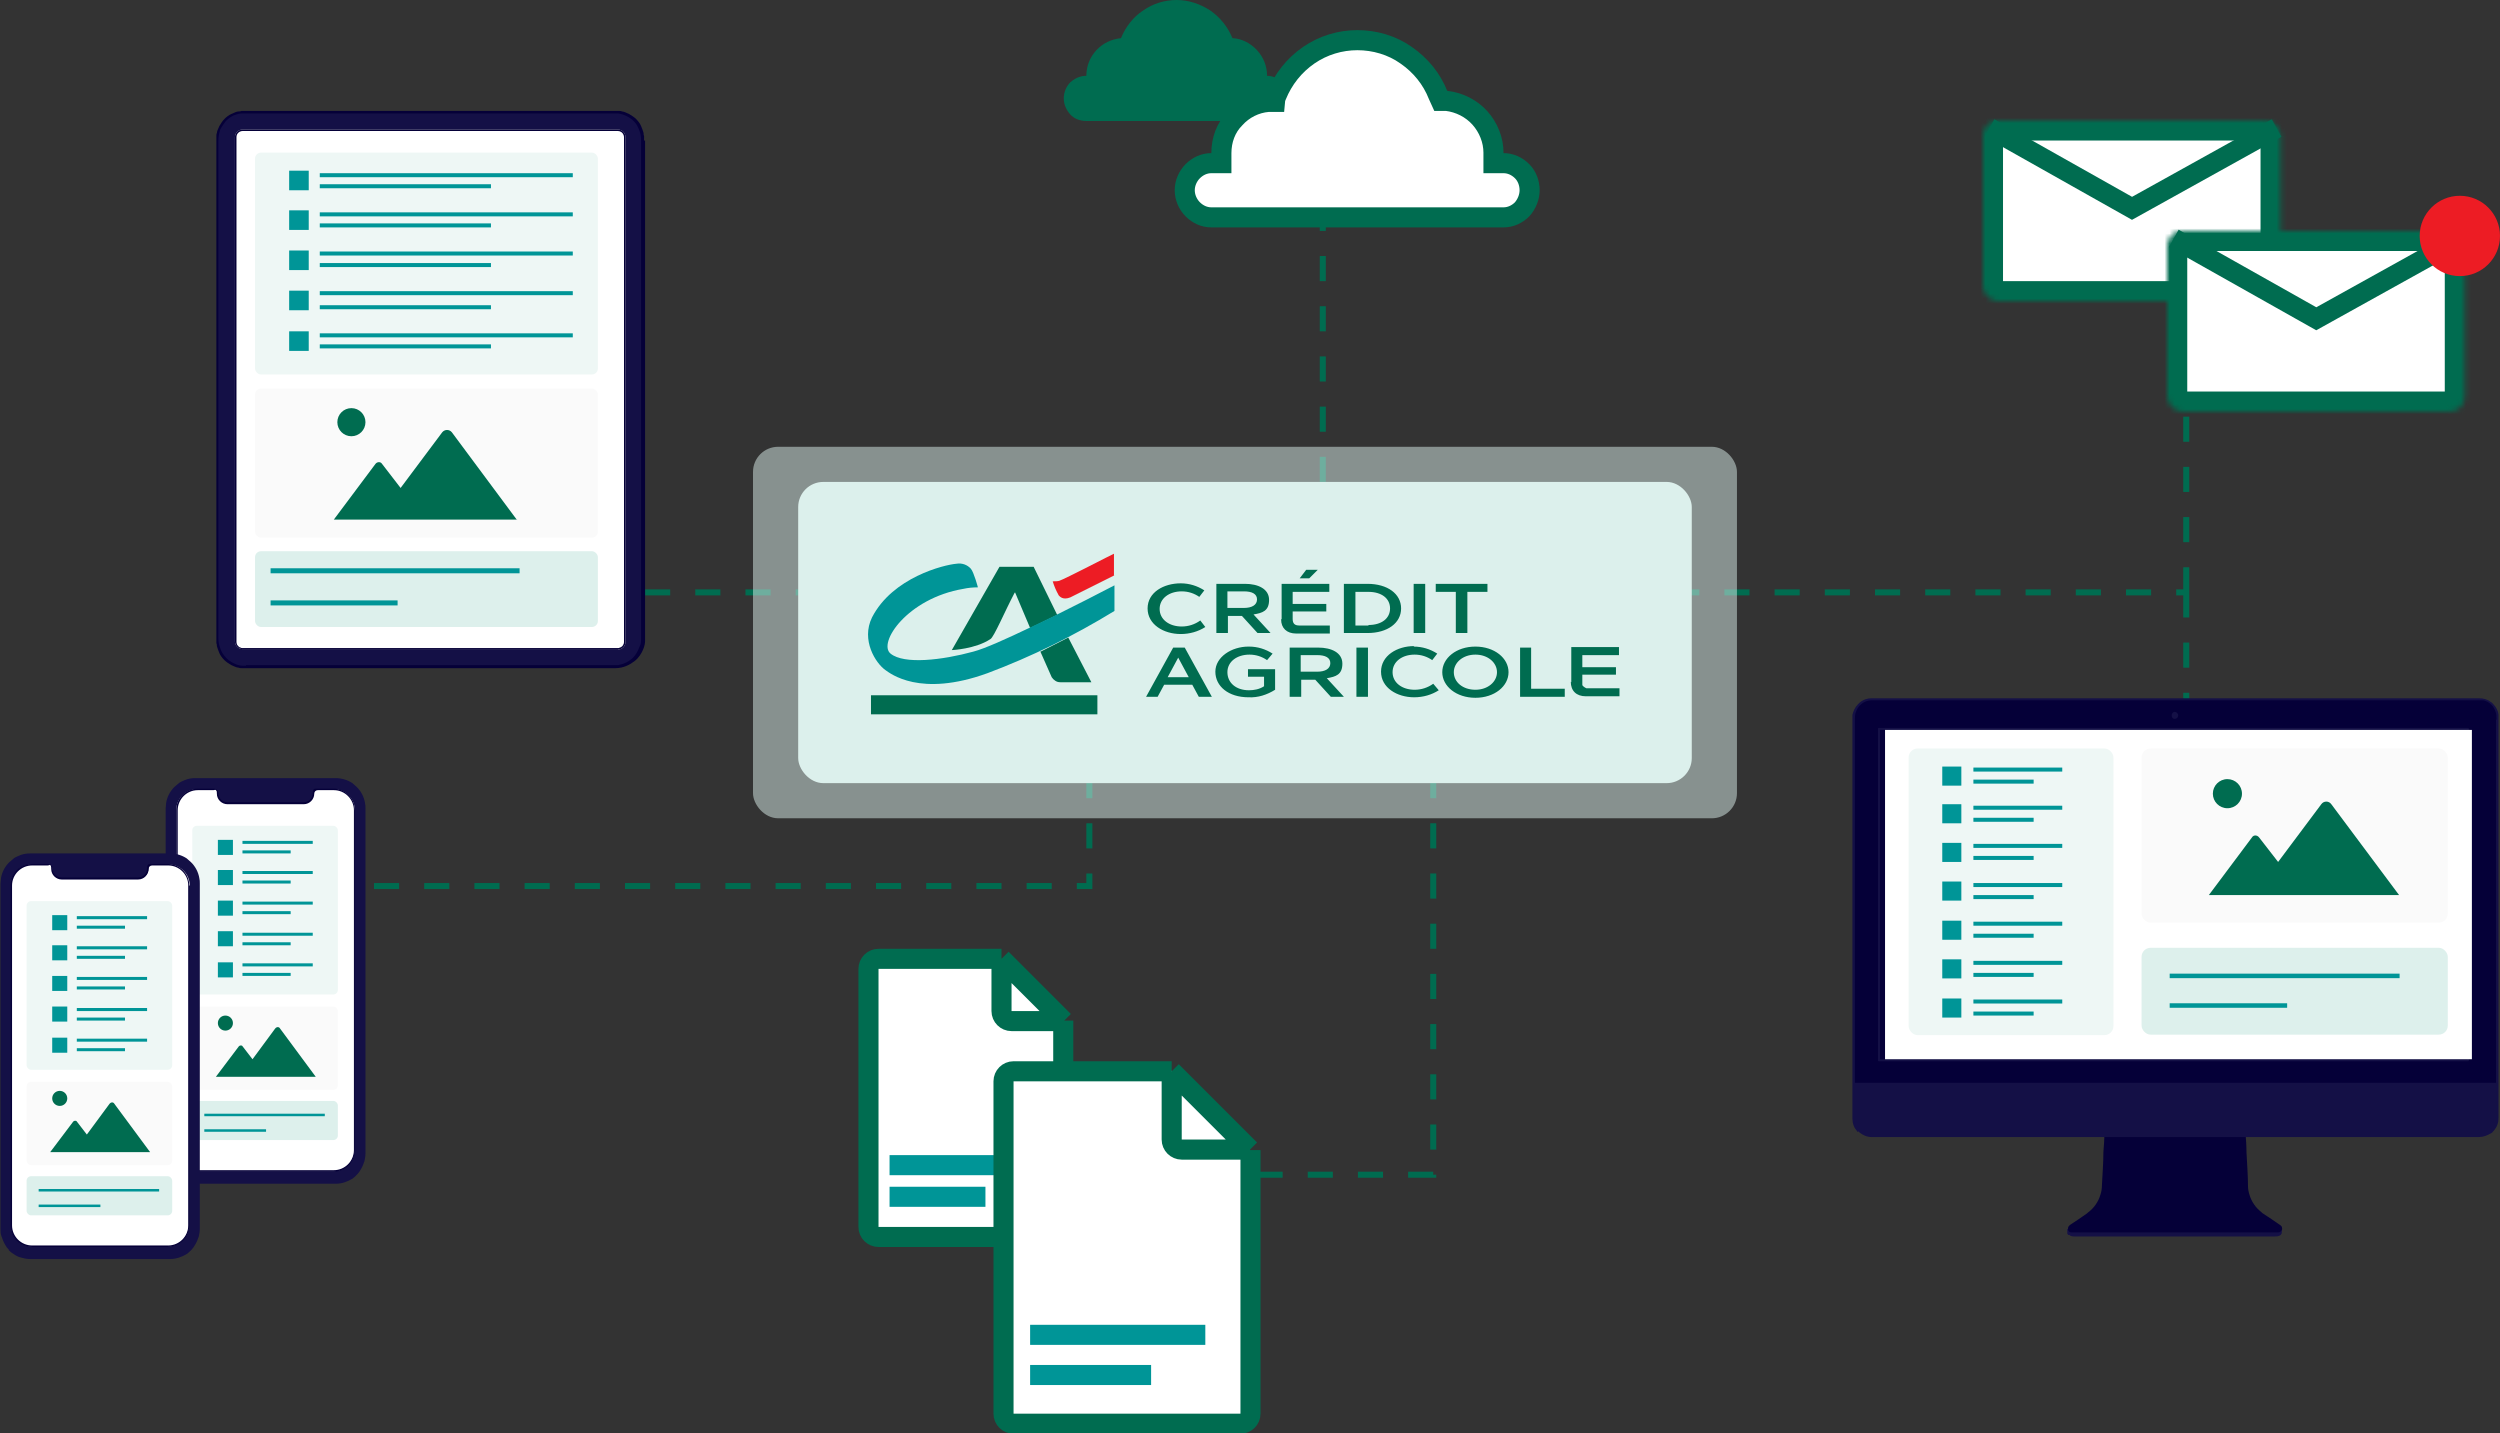 <?xml version="1.0" encoding="UTF-8"?>
<svg xmlns="http://www.w3.org/2000/svg" xmlns:xlink="http://www.w3.org/1999/xlink" id="Warstwa_1" version="1.1" viewBox="0 0 498 285.5">
  <rect x="0" y="0" width="498" height="285.5" fill="#333333" stroke="none"/>
  <defs>
    <style>
      .st0, .st1, .st2, .st3, .st4, .st5, .st6, .st7, .st8, .st9 {
        fill: none;
      }

      .st10 {
        mask: url(#mask);
      }

      .st11 {
        stroke-width: 8px;
      }

      .st11, .st12, .st1, .st9 {
        stroke: #006c50;
      }

      .st11, .st12, .st13 {
        fill: #fff;
      }

      .st12, .st1, .st2 {
        stroke-width: 4px;
      }

      .st14, .st15 {
        fill: #ddf0ec;
      }

      .st2, .st3, .st4, .st5, .st6, .st7, .st8 {
        stroke: #009597;
      }

      .st3 {
        stroke-width: .5px;
      }

      .st3, .st4, .st5, .st6, .st7, .st8 {
        stroke-miterlimit: 10;
      }

      .st4 {
        stroke-width: .9px;
      }

      .st5 {
        stroke-width: .8px;
      }

      .st6 {
        stroke-width: .6px;
      }

      .st7 {
        stroke-width: 1px;
      }

      .st8 {
        stroke-width: .8px;
      }

      .st16 {
        fill: #e2e2e2;
      }

      .st17 {
        fill: #006c50;
      }

      .st18 {
        mask: url(#mask-1);
      }

      .st19 {
        fill: #ed1c24;
      }

      .st20 {
        clip-path: url(#clippath-1);
      }

      .st21 {
        clip-path: url(#clippath-3);
      }

      .st22 {
        clip-path: url(#clippath-2);
      }

      .st23 {
        fill: #eef7f5;
      }

      .st24 {
        fill: #141046;
      }

      .st25 {
        fill: #050038;
      }

      .st26 {
        fill: #fafafa;
      }

      .st27 {
        fill: #009597;
      }

      .st15 {
        isolation: isolate;
        opacity: .5;
      }

      .st28 {
        clip-path: url(#clippath);
      }

      .st9 {
        stroke-dasharray: 5 5;
        stroke-width: 1.2px;
      }
    </style>
    <clipPath id="clippath">
      <rect class="st0" x="43.4" y="167.3" width="18.9" height="28.3"></rect>
    </clipPath>
    <clipPath id="clippath-1">
      <rect class="st0" x="10.4" y="182.3" width="18.9" height="28.3"></rect>
    </clipPath>
    <clipPath id="clippath-2">
      <rect class="st0" x="57.5" y="33.8" width="58.7" height="37.5"></rect>
    </clipPath>
    <mask id="mask" x="391" y="20" width="67.3" height="44" maskUnits="userSpaceOnUse">
      <g id="path-116-inside-1_6025_15538">
        <rect class="st13" x="395" y="24" width="59.3" height="36" rx="3" ry="3"></rect>
      </g>
    </mask>
    <mask id="mask-1" x="427.7" y="42" width="67.3" height="44" maskUnits="userSpaceOnUse">
      <g id="path-118-inside-2_6025_15538">
        <rect class="st13" x="431.7" y="46" width="59.3" height="36" rx="3" ry="3"></rect>
      </g>
    </mask>
    <clipPath id="clippath-3">
      <rect class="st0" x="173" y="110" width="149.9" height="32.5"></rect>
    </clipPath>
  </defs>
  <path class="st9" d="M263.5,41v77M263.5,118h172M263.5,118H110.5M435.5,118v-58M435.5,118v58.5M285.5,144v90h-48M217,144v32.5H66"></path>
  <path class="st24" d="M34.7,234c.2.2.4.4.7.6.4.3.9.6,1.4.8.7.2,1.4.4,2.1.4h28c1.2,0,2.3-.4,3.3-1,.3-.2.6-.5.9-.8.3-.3.6-.7.8-1.1.3-.5.5-1,.7-1.6.1-.5.2-1,.2-1.5v-68.8c0-.4,0-.7-.1-1.1-.2-1.2-.8-2.3-1.6-3.1-.3-.3-.6-.5-.9-.8-.9-.6-2.1-1-3.3-1h-28c-.7,0-1.4.1-2.1.4-.5.2-1,.4-1.4.8-.2.2-.5.4-.7.6-.8.8-1.4,1.9-1.6,3.1,0,.4-.1.7-.1,1.1v68.8c0,.5,0,1,.2,1.5.2.6.4,1.1.7,1.6.2.4.5.8.8,1.1h0Z"></path>
  <path class="st13" d="M70.6,161.4v67.7c0,2.3-1.9,4.2-4.2,4.2h-27.1c-2.3,0-4.2-1.9-4.2-4.2v-67.7c0-2.3,1.9-4.2,4.2-4.2h3.2c.4,0,.8.3.8.8,0,1.1.9,2,2,2h15.2c1.1,0,2-.9,2-2s.3-.8.8-.8h3.2c2.3,0,4.2,1.9,4.2,4.2Z"></path>
  <path class="st25" d="M66.5,233.4h-27.1c-2.4,0-4.3-1.9-4.3-4.3v-67.7c0-2.4,1.9-4.3,4.3-4.3h3.2c.5,0,.9.4.9.9,0,1,.8,1.8,1.8,1.8h15.2c1,0,1.8-.8,1.8-1.8s.4-.9.9-.9h3.2c2.4,0,4.3,1.9,4.3,4.3v67.7c0,2.4-1.9,4.3-4.3,4.3ZM39.4,157.4c-2.2,0-4,1.8-4,4v67.7c0,2.2,1.8,4,4,4h27.1c2.2,0,4-1.8,4-4v-67.7c0-2.2-1.8-4-4-4h-3.2c-.4,0-.7.3-.7.7,0,1.1-.9,2.1-2.1,2.1h-15.2c-1.1,0-2.1-.9-2.1-2.1s-.3-.7-.7-.7h-3.2Z"></path>
  <rect class="st23" x="38.3" y="164.5" width="29" height="33.6" rx=".9" ry=".9"></rect>
  <rect class="st26" x="38.3" y="200.5" width="29" height="16.6" rx=".9" ry=".9"></rect>
  <rect class="st14" x="38.3" y="219.3" width="29" height="7.8" rx=".9" ry=".9"></rect>
  <g class="st28">
    <g>
      <path class="st6" d="M48.3,179.9h14.1"></path>
      <path class="st6" d="M48.3,173.8h14.1"></path>
      <path class="st6" d="M48.3,167.8h14.1"></path>
      <path class="st6" d="M48.3,181.8h9.6"></path>
      <path class="st6" d="M48.3,175.7h9.6"></path>
      <path class="st6" d="M48.3,169.7h9.6"></path>
      <path class="st6" d="M48.3,186.1h14.1"></path>
      <path class="st6" d="M48.3,188h9.6"></path>
      <path class="st6" d="M48.3,192.2h14.1"></path>
      <path class="st6" d="M48.3,194.1h9.6"></path>
      <path class="st27" d="M46.4,179.4h-3v3h3v-3Z"></path>
      <path class="st27" d="M46.4,173.3h-3v3h3v-3Z"></path>
      <path class="st27" d="M46.4,167.3h-3v3h3v-3Z"></path>
      <path class="st27" d="M46.4,185.5h-3v3h3v-3Z"></path>
      <path class="st27" d="M46.4,191.7h-3v3h3v-3Z"></path>
    </g>
  </g>
  <path class="st17" d="M63,214.5h-20l4.6-6.1c.2-.2.6-.2.7,0l2,2.6,4.5-6.1c.3-.4.8-.4,1,0l7.1,9.6Z"></path>
  <circle class="st17" cx="44.9" cy="203.8" r="1.5"></circle>
  <path class="st3" d="M40.7,222.1h24"></path>
  <path class="st3" d="M40.7,225.2h12.3"></path>
  <path class="st24" d="M1.7,249c.2.2.4.4.7.6.4.3.9.6,1.4.8.7.2,1.4.4,2.1.4h28c1.2,0,2.3-.4,3.3-1,.3-.2.6-.5.9-.8.3-.3.6-.7.8-1.1.3-.5.5-1,.7-1.6.1-.5.2-1,.2-1.5v-68.8c0-.4,0-.7-.1-1.1-.2-1.2-.8-2.3-1.6-3.1-.3-.3-.6-.5-.9-.8-.9-.6-2.1-1-3.3-1H6c-.7,0-1.4.1-2.1.4-.5.2-1,.4-1.4.8-.2.2-.5.4-.7.6-.8.8-1.4,1.9-1.6,3.1,0,.4-.1.7-.1,1.1v68.8c0,.5,0,1,.2,1.5.2.6.4,1.1.7,1.6.2.4.5.8.8,1.1h0Z"></path>
  <path class="st13" d="M37.6,176.4v67.7c0,2.3-1.9,4.2-4.2,4.2H6.4c-2.3,0-4.2-1.9-4.2-4.2v-67.7c0-2.3,1.9-4.2,4.2-4.2h3.2c.4,0,.8.3.8.8,0,1.1.9,2,2,2h15.2c1.1,0,2-.9,2-2s.3-.8.8-.8h3.2c2.3,0,4.2,1.9,4.2,4.2Z"></path>
  <path class="st25" d="M33.5,248.4H6.4c-2.4,0-4.3-1.9-4.3-4.3v-67.7c0-2.4,1.9-4.3,4.3-4.3h3.2c.5,0,.9.4.9.9,0,1,.8,1.8,1.8,1.8h15.2c1,0,1.8-.8,1.8-1.8s.4-.9.9-.9h3.2c2.4,0,4.3,1.9,4.3,4.3v67.7c0,2.4-1.9,4.3-4.3,4.3ZM6.4,172.4c-2.2,0-4,1.8-4,4v67.7c0,2.2,1.8,4,4,4h27.1c2.2,0,4-1.8,4-4v-67.7c0-2.2-1.8-4-4-4h-3.2c-.4,0-.7.3-.7.7,0,1.1-.9,2.1-2.1,2.1h-15.2c-1.1,0-2.1-.9-2.1-2.1s-.3-.7-.7-.7h-3.2Z"></path>
  <rect class="st23" x="5.3" y="179.5" width="29" height="33.6" rx=".9" ry=".9"></rect>
  <rect class="st26" x="5.3" y="215.5" width="29" height="16.6" rx=".9" ry=".9"></rect>
  <rect class="st14" x="5.3" y="234.3" width="29" height="7.8" rx=".9" ry=".9"></rect>
  <g class="st20">
    <g>
      <path class="st6" d="M15.3,194.9h14.1"></path>
      <path class="st6" d="M15.3,188.8h14.1"></path>
      <path class="st6" d="M15.3,182.8h14.1"></path>
      <path class="st6" d="M15.3,196.8h9.6"></path>
      <path class="st6" d="M15.3,190.7h9.6"></path>
      <path class="st6" d="M15.3,184.7h9.6"></path>
      <path class="st6" d="M15.3,201.1h14.1"></path>
      <path class="st6" d="M15.3,203h9.6"></path>
      <path class="st6" d="M15.3,207.2h14.1"></path>
      <path class="st6" d="M15.3,209.1h9.6"></path>
      <path class="st27" d="M13.4,194.4h-3v3h3v-3Z"></path>
      <path class="st27" d="M13.4,188.3h-3v3h3v-3Z"></path>
      <path class="st27" d="M13.4,182.3h-3v3h3v-3Z"></path>
      <path class="st27" d="M13.4,200.5h-3v3h3v-3Z"></path>
      <path class="st27" d="M13.4,206.7h-3v3h3v-3Z"></path>
    </g>
  </g>
  <path class="st17" d="M30,229.5H10l4.6-6.1c.2-.2.6-.2.7,0l2,2.6,4.5-6.1c.3-.4.8-.4,1,0l7.1,9.6Z"></path>
  <circle class="st17" cx="11.9" cy="218.8" r="1.5"></circle>
  <path class="st3" d="M7.7,237.1h24"></path>
  <path class="st3" d="M7.7,240.2h12.3"></path>
  <path class="st25" d="M128.5,28v99.1s0,.2,0,.6c0,.4-.1,1-.4,1.7-.3.7-.8,1.6-1.7,2.3-.9.7-2.2,1.4-3.8,1.4H49s-.1,0-.4,0c-.1,0-.3,0-.5,0-.2,0-.4,0-.6-.1-.4,0-.9-.3-1.4-.5-.5-.3-1-.6-1.4-1-.4-.4-.8-.9-1-1.4-.2-.5-.4-1-.5-1.4,0-.2,0-.4-.1-.6,0-.2,0-.3,0-.5,0-.3,0-.4,0-.4V28s0-.1,0-.4c0-.1,0-.3,0-.5,0-.2,0-.4.1-.6,0-.4.3-.9.5-1.4.3-.5.6-1,1-1.4.4-.4.9-.8,1.4-1,.5-.2,1-.5,1.4-.5.2,0,.4,0,.6-.1.2,0,.3,0,.5,0,.3,0,.4,0,.4,0h73.4s.1,0,.4,0c.1,0,.3,0,.5,0,.2,0,.4,0,.6.1.4,0,.9.3,1.4.5.5.3,1,.6,1.4,1,.4.4.8.9,1,1.4.2.5.4,1,.5,1.4,0,.2,0,.4.1.6,0,.2,0,.3,0,.5,0,.3,0,.4,0,.4Z"></path>
  <path class="st24" d="M49,132.6c-.3,0-.5,0-.8,0-.3,0-.7-.1-1-.2-.8-.3-1.5-.7-2.1-1.3-.6-.6-1.1-1.4-1.3-2.2-.2-.5-.3-1.1-.3-1.7V28c0-.6.1-1.3.3-1.9,0-.3.2-.5.3-.7.3-.5.6-.9.9-1.3.6-.6,1.3-1.1,2.1-1.3.3-.1.7-.2,1-.2.2,0,.5,0,.8,0h73.4c.3,0,.6,0,.9,0,1.1.2,2.2.7,3,1.5.4.4.7.8.9,1.3.1.2.2.5.3.7.2.6.3,1.2.3,1.9v99.1c0,.6,0,1.2-.3,1.7-.3.8-.7,1.6-1.3,2.2-.8.8-1.9,1.3-3,1.5-.3,0-.6,0-.9,0H49Z"></path>
  <path class="st13" d="M123.1,25.9H48.3c-.7,0-1.3.6-1.3,1.3v100.6c0,.7.6,1.3,1.3,1.3h74.8c.7,0,1.3-.6,1.3-1.3V27.3c0-.7-.6-1.3-1.3-1.3Z"></path>
  <rect class="st23" x="50.8" y="30.4" width="68.3" height="44.2" rx="1.2" ry="1.2"></rect>
  <rect class="st26" x="50.8" y="77.4" width="68.3" height="29.7" rx="1.2" ry="1.2"></rect>
  <rect class="st14" x="50.8" y="109.8" width="68.3" height="15.1" rx="1.2" ry="1.2"></rect>
  <g class="st22">
    <g>
      <path class="st5" d="M63.7,50.5h50.4"></path>
      <path class="st5" d="M63.7,42.7h50.4"></path>
      <path class="st5" d="M63.7,34.9h50.4"></path>
      <path class="st5" d="M63.7,52.8h34.1"></path>
      <path class="st5" d="M63.7,44.9h34.1"></path>
      <path class="st5" d="M63.7,37.1h34.1"></path>
      <path class="st5" d="M63.7,58.4h50.4"></path>
      <path class="st5" d="M63.7,61.2h34.1"></path>
      <path class="st5" d="M63.7,66.8h50.4"></path>
      <path class="st5" d="M63.7,69h34.1"></path>
      <path class="st27" d="M61.5,49.9h-3.9v3.9h3.9v-3.9Z"></path>
      <path class="st27" d="M61.5,41.9h-3.9v3.9h3.9v-3.9Z"></path>
      <path class="st27" d="M61.5,34h-3.9v3.9h3.9v-3.9Z"></path>
      <path class="st27" d="M61.5,57.9h-3.9v3.9h3.9v-3.9Z"></path>
      <path class="st27" d="M61.5,66h-3.9v3.9h3.9v-3.9Z"></path>
    </g>
  </g>
  <path class="st17" d="M103,103.5h-36.5l8.3-11.1c.3-.4,1-.5,1.3,0l3.7,4.8,8.3-11.1c.5-.6,1.4-.6,1.9,0l13,17.5Z"></path>
  <circle class="st17" cx="70" cy="84.1" r="2.8"></circle>
  <path class="st7" d="M53.9,113.7h49.6"></path>
  <path class="st7" d="M53.9,120.1h25.3"></path>
  <path class="st16" d="M123.2,129.3H48.3c-.8,0-1.5-.7-1.5-1.5V27.3c0-.8.7-1.5,1.5-1.5h74.8c.8,0,1.5.7,1.5,1.5v100.6c0,.8-.7,1.5-1.5,1.5ZM48.3,26.1c-.6,0-1.2.5-1.2,1.2v100.6c0,.6.5,1.2,1.2,1.2h74.8c.6,0,1.2-.5,1.2-1.2V27.3c0-.6-.5-1.2-1.2-1.2H48.3Z"></path>
  <path class="st25" d="M123.2,129.3H48.3c-.8,0-1.5-.7-1.5-1.5V27.3c0-.8.7-1.5,1.5-1.5h74.8c.8,0,1.5.7,1.5,1.5v100.6c0,.8-.7,1.5-1.5,1.5ZM48.3,26.1c-.6,0-1.2.5-1.2,1.2v100.6c0,.6.5,1.2,1.2,1.2h74.8c.6,0,1.2-.5,1.2-1.2V27.3c0-.6-.5-1.2-1.2-1.2H48.3Z"></path>
  <path class="st24" d="M412.2,246c.3.3.7.3,1.1.3h39.7c.5,0,1,0,1.3-.3,0,0,.2-.2.2-.3.1-.3,0-.6,0-.9h-42.7c0,.3,0,.6,0,.9,0,.1.1.2.2.3Z"></path>
  <path class="st25" d="M412.3,244.1c-.4.2-.4.7-.3,1,.1.3.4.4.7.4h41.1c.4,0,.7-.3.8-.6,0-.3,0-.6-.3-.8-1.1-.8-2.2-1.5-3.4-2.3-.2-.1-.3-.2-.5-.4-.5-.4-1-.9-1.4-1.5-.4-.6-.7-1.2-.9-1.9-.2-.6-.3-1.2-.3-1.8,0-2.2-.2-4.5-.3-6.7,0-1.3-.1-2.6-.2-3.9h-28.1c0,1.3-.1,2.6-.2,3.9,0,2.2-.2,4.5-.3,6.7,0,.6-.1,1.2-.3,1.8-.2.7-.5,1.3-.9,1.9-.4.6-.9,1.1-1.4,1.5-.2.1-.3.3-.5.4-1.1.8-2.2,1.5-3.4,2.3h0Z"></path>
  <path class="st24" d="M370.1,225.3c0,0,.1.1.2.2.7.6,1.6,1,2.5,1h121c.9,0,1.6-.3,2.3-.7,0,0,.1,0,.2-.1.1,0,.2-.2.3-.3s.2-.2.2-.2c.6-.7.9-1.5.9-2.5v-79.7c0-.2,0-.4,0-.7-.1-.8-.5-1.5-1.1-2.1,0,0-.2-.2-.3-.3,0,0-.1,0-.2-.1-.6-.5-1.4-.7-2.3-.7h-121c-1,0-1.9.4-2.5,1,0,0-.1.1-.2.2-.6.6-.9,1.3-1.1,2.1,0,.2,0,.4,0,.7v79.7c0,1,.3,1.8.9,2.5,0,0,.1.2.2.2Z"></path>
  <path class="st25" d="M497.2,143.4v72.3h-127.7v-72.3c0-.6,0-1.1.2-1.6.2-.5.4-.9.8-1.3.6-.6,1.4-1,2.4-1h121c.3,0,.5,0,.8,0,.6.1,1.2.5,1.6.9.4.4.6.8.8,1.3.2.5.2,1.1.2,1.6h0Z"></path>
  <path class="st24" d="M433.9,142.5c0,.4-.3.7-.7.7s-.6-.3-.6-.7.3-.7.6-.7.7.3.7.7Z"></path>
  <path class="st24" d="M491.6,211.4h-117.3c-.1,0-.2,0-.2-.2v-66c0-.1,0-.2.2-.2h117.3c.1,0,.2,0,.2.2v66c0,.1,0,.2-.2.2ZM374.5,211h116.9v-65.6h-116.9v65.6Z"></path>
  <path class="st13" d="M492.4,145.4h-116.9v65.6h116.9v-65.6Z"></path>
  <rect class="st23" x="380.2" y="149.1" width="40.8" height="57.1" rx="1.8" ry="1.8"></rect>
  <rect class="st26" x="426.6" y="149.1" width="61" height="34.7" rx="1.8" ry="1.8"></rect>
  <rect class="st14" x="426.6" y="188.8" width="61" height="17.3" rx="1.8" ry="1.8"></rect>
  <path class="st8" d="M393.1,168.5h17.7"></path>
  <path class="st8" d="M393.1,160.9h17.7"></path>
  <path class="st8" d="M393.1,153.3h17.7"></path>
  <path class="st8" d="M393.1,170.9h12"></path>
  <path class="st8" d="M393.1,163.3h12"></path>
  <path class="st8" d="M393.1,155.7h12"></path>
  <path class="st8" d="M393.1,176.3h17.7"></path>
  <path class="st8" d="M393.1,178.7h12"></path>
  <path class="st8" d="M393.1,184h17.7"></path>
  <path class="st8" d="M393.1,186.4h12"></path>
  <path class="st27" d="M390.7,167.9h-3.8v3.8h3.8v-3.8Z"></path>
  <path class="st27" d="M390.7,160.2h-3.8v3.8h3.8v-3.8Z"></path>
  <path class="st27" d="M390.7,152.7h-3.8v3.8h3.8v-3.8Z"></path>
  <path class="st27" d="M390.7,175.6h-3.8v3.8h3.8v-3.8Z"></path>
  <path class="st27" d="M390.7,183.4h-3.8v3.8h3.8v-3.8Z"></path>
  <path class="st8" d="M393.1,191.8h17.7"></path>
  <path class="st8" d="M393.1,194.2h12"></path>
  <path class="st27" d="M390.7,191.1h-3.8v3.8h3.8v-3.8Z"></path>
  <path class="st8" d="M393.1,199.5h17.7"></path>
  <path class="st8" d="M393.1,201.9h12"></path>
  <path class="st27" d="M390.7,198.9h-3.8v3.8h3.8v-3.8Z"></path>
  <path class="st17" d="M477.8,178.3h-37.8l8.6-11.5c.3-.5,1-.5,1.4,0l3.8,4.9,8.6-11.5c.5-.7,1.5-.7,2,0l13.5,18.1Z"></path>
  <circle class="st17" cx="443.7" cy="158.1" r="2.9"></circle>
  <path class="st4" d="M432.2,194.4h45.8"></path>
  <path class="st4" d="M432.2,200.3h23.4"></path>
  <path class="st17" d="M252.4,15.1c0-1.9-.7-3.7-2-5.1-1.3-1.4-3-2.3-4.9-2.4-.9-2.2-2.4-4.1-4.4-5.5-2-1.3-4.3-2.1-6.7-2.1s-4.7.7-6.7,2.1c-2,1.3-3.5,3.3-4.4,5.5-1.9.2-3.6,1-4.9,2.4-1.3,1.4-2,3.2-2,5.1-1.2,0-2.3.5-3.2,1.3-.8.8-1.3,2-1.3,3.2s.5,2.3,1.3,3.2,2,1.3,3.2,1.3h35.9c1.2,0,2.3-.5,3.2-1.3.8-.8,1.3-2,1.3-3.2s-.5-2.3-1.3-3.2c-.8-.8-2-1.3-3.2-1.3Z"></path>
  <path class="st12" d="M297.5,30.5v2s2,0,2,0c1.4,0,2.7.6,3.7,1.6,1,1,1.5,2.4,1.5,3.8s-.6,2.8-1.5,3.8c-1,1-2.3,1.6-3.7,1.6h-58.2c-1.4,0-2.7-.6-3.7-1.6-1-1-1.6-2.4-1.6-3.8s.6-2.8,1.6-3.8c1-1,2.3-1.6,3.7-1.6h2v-2c0-2.6.9-5.1,2.7-6.9,1.7-1.9,4.1-3.1,6.6-3.3h1.2c0-.1.5-1.3.5-1.3,1.3-3.2,3.5-6,6.4-8,2.9-2,6.3-3,9.7-3s6.9,1,9.7,3c2.9,2,5.1,4.7,6.4,8l.5,1.1h1.2c2.5.3,4.9,1.5,6.6,3.4,1.7,1.9,2.7,4.4,2.7,6.9Z"></path>
  <g class="st10">
    <rect class="st11" x="395" y="24" width="59.3" height="36" rx="3" ry="3"></rect>
  </g>
  <path class="st1" d="M396.3,25.5l28.4,16,28.8-16"></path>
  <g class="st18">
    <rect class="st11" x="431.7" y="46" width="59.3" height="36" rx="3" ry="3"></rect>
  </g>
  <path class="st1" d="M433,47.5l28.4,16,28.8-16"></path>
  <circle class="st19" cx="490" cy="47" r="8"></circle>
  <path class="st13" d="M199.5,191l12.4,12.4v41.1c0,1.1-.9,2-2,2h-34.8c-1.1,0-2-.9-2-2v-51.4c0-1.1.9-2,2-2h24.5Z"></path>
  <path class="st1" d="M199.5,191l12.4,12.4M199.5,191v10.4c0,1.1.9,2,2,2h10.4M199.5,191h-24.5c-1.1,0-2,.9-2,2v51.4c0,1.1.9,2,2,2h34.8c1.1,0,2-.9,2-2v-41.1"></path>
  <line class="st2" x1="177.2" y1="232.1" x2="204.8" y2="232.1"></line>
  <line class="st2" x1="177.2" y1="238.4" x2="196.3" y2="238.4"></line>
  <path class="st13" d="M233.4,213.4l15.6,15.6v52.5c0,1.1-.9,2-2,2h-45.2c-1.1,0-2-.9-2-2v-66.2c0-1.1.9-2,2-2h31.5Z"></path>
  <path class="st1" d="M233.4,213.4l15.6,15.6M233.4,213.4v13.6c0,1.1.9,2,2,2h13.6M233.4,213.4h-31.5c-1.1,0-2,.9-2,2v66.2c0,1.1.9,2,2,2h45.2c1.1,0,2-.9,2-2v-52.5"></path>
  <line class="st2" x1="205.2" y1="265.9" x2="240.1" y2="265.9"></line>
  <line class="st2" x1="205.2" y1="273.9" x2="229.3" y2="273.9"></line>
  <rect class="st14" x="159" y="96" width="178" height="60" rx="5" ry="5"></rect>
  <rect class="st15" x="150" y="89" width="196" height="74" rx="5" ry="5"></rect>
  <g class="st21">
    <g>
      <path class="st17" d="M173.5,138.5h45.1v3.8h-45.1v-3.8ZM202.2,118l3,7.1,5.4-2.6-4.7-9.6h-6.8l-9.5,16.6s4.7-.2,7.7-2.2c.7-.4,2.9-5.6,4.8-9.2h0Z"></path>
      <path class="st27" d="M210.6,122.4l-5.4,2.6c-4.6,2.2-9,4.2-11.3,4.8-6.2,1.7-13.8,2.6-16.5.4-2.6-2.1,3.3-11,14.5-12.9.9-.2,1.9-.3,2.9-.3,0,0-.8-3-1.4-3.7-.7-.8-1.8-1.2-2.9-1-2.4.2-12.7,2.7-16.8,10.7-2.2,4.5.7,9.1,2.7,10.5.9.6,6.8,5.5,20.3.6,8.8-3.3,17.3-7.5,25.3-12.4v-5.1c-3.8,2-7.6,3.9-11.4,5.8h0Z"></path>
      <path class="st17" d="M207.2,129.7l2.3,5.2c.2.3.4.5.7.7.3.2.6.3,1,.3h6.2l-4.6-8.9-5.5,2.8h0Z"></path>
      <path class="st19" d="M222,114.6l-8.8,4.4c-1.5.6-2.1-.2-2.3-.4-.5-.9-.9-1.8-1.2-2.8.5,0,.9,0,1.3-.1,1-.3,10.8-5.4,10.9-5.4v4.4Z"></path>
      <path class="st17" d="M235.2,116.2c1.7,0,3.3.5,4.7,1.4l-1,1.3c-1-.7-2.2-1.1-3.5-1.1-2.5,0-4.4,1.4-4.4,3.5s1.9,3.5,4.4,3.5c1.3,0,2.6-.4,3.7-1.2l1,1.3c-1.4.9-3.1,1.4-4.9,1.4-3.4,0-6.6-1.9-6.6-5.1s3.2-5,6.6-5h0ZM242.3,116.3h5.7c2.6,0,4.8,1,4.8,3.2s-1.3,2.6-3.1,2.9l3.4,3.7h-2.6l-3.1-3.4h-2.8v3.4h-2.3v-9.8ZM247.8,121.1c1.6,0,2.6-.6,2.6-1.7s-1-1.6-2.6-1.6h-3.3v3.3h3.3ZM255.3,123.3v-7h9.5v1.6h-7.3v2.4h6.7v1.5h-6.7v1.5c0,.9.4,1.3,1.3,1.3h6.1v1.6h-6.7c-1.9,0-3-1.1-3-2.8h0ZM262.5,113.5l-1.7,1.7h-1.9l1.3-1.7h2.3ZM267.7,116.3h4.7c4,0,6.7,2,6.7,4.9s-2.7,4.9-6.7,4.9h-4.7v-9.8ZM272.6,124.5c2.6,0,4.3-1.3,4.3-3.3s-1.7-3.3-4.3-3.3h-2.6v6.7h2.6ZM281.6,116.3h2.3v9.8h-2.3v-9.8ZM286,117.9v-1.6h10.3v1.6h-4v8.2h-2.3v-8.2h-4ZM237.7,136.4h-5.8l-1.3,2.4h-2.3l5.4-9.8h2.3l5.4,9.8h-2.6l-1.3-2.4ZM236.8,134.9l-2.1-3.9-2.1,3.9h4.1ZM248.8,128.8c1.7,0,3.3.5,4.7,1.4l-1.1,1.3c-1-.7-2.2-1.1-3.5-1.1-2.5,0-4.4,1.4-4.4,3.5s1.7,3.6,4.3,3.6c1,0,2.1-.2,3-.8v-1.9h-3.2v-1.5h5.4v4.1c-1.6,1-3.4,1.6-5.3,1.5-4,0-6.6-2.2-6.6-5.1s3.2-5,6.6-5h0ZM256.9,129h5.7c2.6,0,4.8,1,4.8,3.2s-1.3,2.6-3.1,2.9l3.4,3.7h-2.6l-3.1-3.4h-2.8v3.4h-2.3v-9.8ZM262.4,133.8c1.6,0,2.6-.6,2.6-1.7s-1-1.6-2.6-1.6h-3.3v3.3h3.3ZM270.2,129h2.3v9.8h-2.3v-9.8ZM281.6,128.8c1.7,0,3.3.5,4.7,1.4l-1,1.3c-1-.7-2.2-1.1-3.5-1.1-2.5,0-4.4,1.4-4.4,3.5s1.9,3.5,4.4,3.5c1.3,0,2.6-.4,3.7-1.2l1.1,1.3c-1.4.9-3.1,1.4-4.9,1.4-3.4,0-6.6-1.9-6.6-5.1s3.2-5.1,6.6-5.1h0ZM287.3,133.9c0-2.8,2.8-5.1,6.6-5.1s6.6,2.3,6.6,5.1-2.8,5.1-6.6,5.1-6.6-2.3-6.6-5.1ZM289.6,133.9c0,2,1.8,3.5,4.3,3.5s4.3-1.6,4.3-3.5-1.8-3.5-4.3-3.5-4.3,1.6-4.3,3.5h0ZM302.7,129h2.3v8.2h6.7v1.6h-8.9v-9.8ZM313,135.9v-7h9.5v1.6h-7.3v2.4h6.7v1.5h-6.7v1.5c0,.2,0,.3,0,.5,0,.2.2.3.3.4.1.1.3.2.5.3.2,0,.4,0,.5,0h6.1v1.6h-6.7c-1.9,0-3-1.1-3-2.9h0Z"></path>
    </g>
  </g>
</svg>
